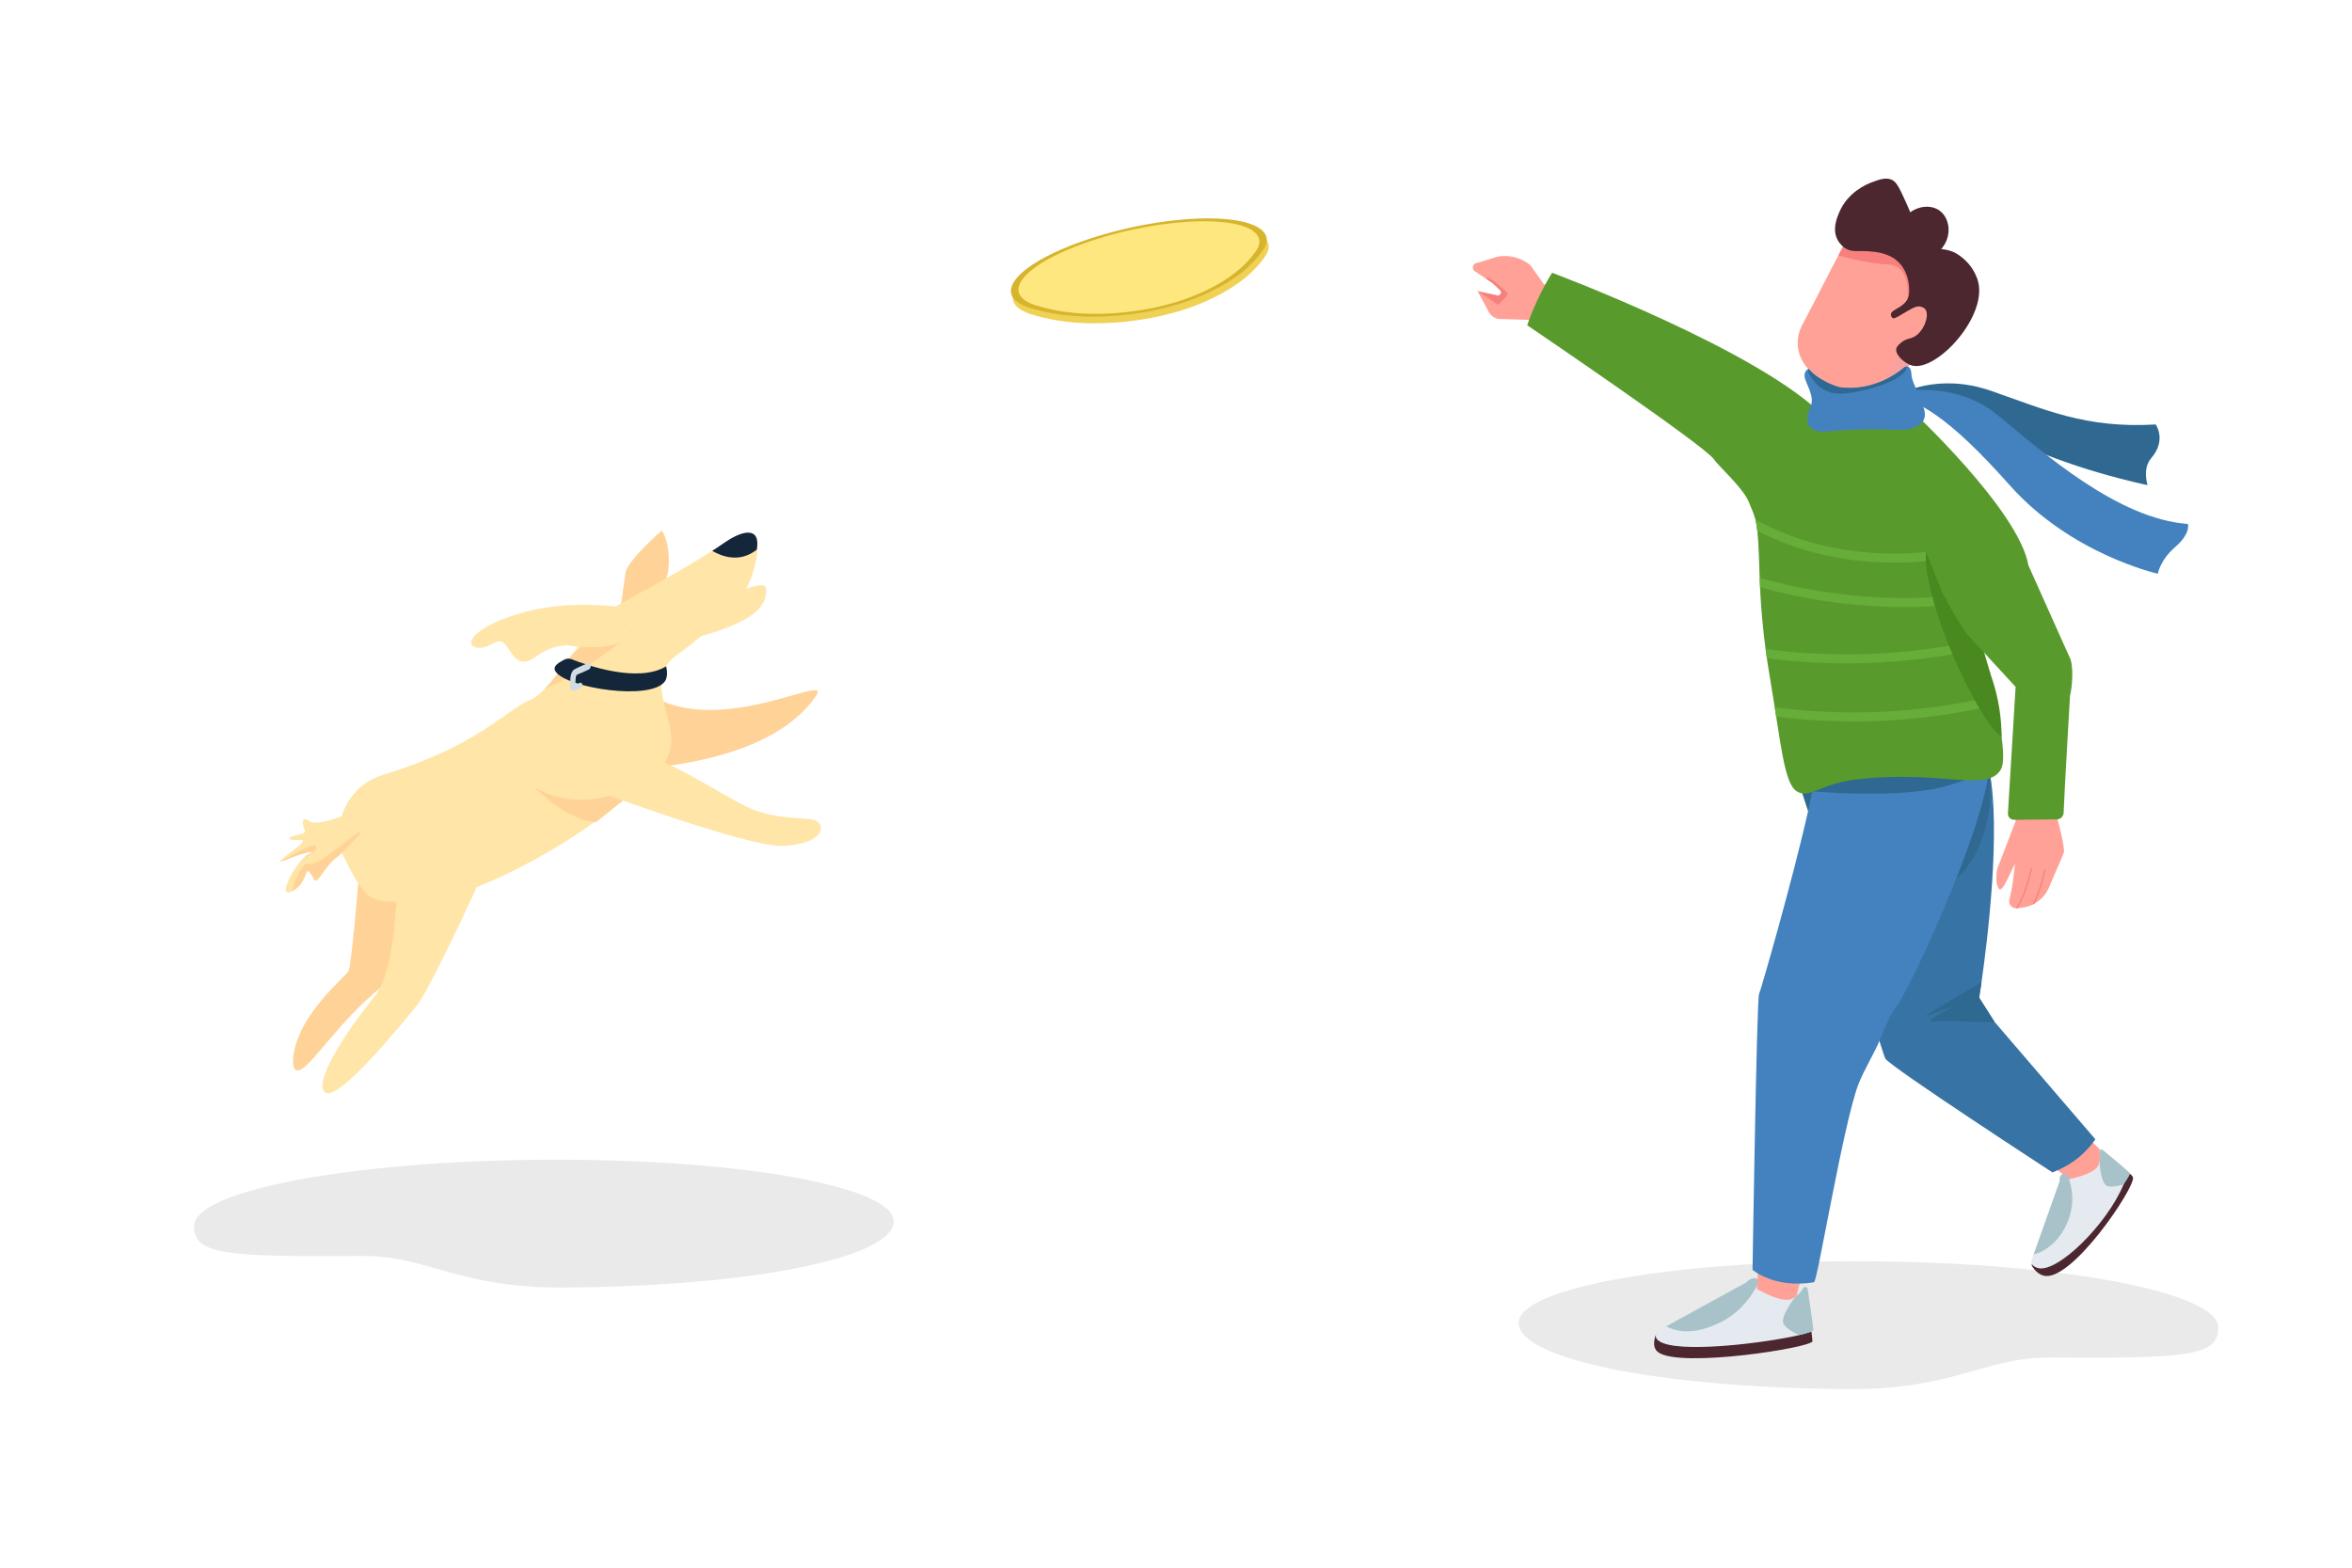 <svg xmlns="http://www.w3.org/2000/svg" xml:space="preserve" id="man-playing-fetch-with-dog" x="0" y="0" style="enable-background:new 0 0 6000 4000" version="1.1" viewBox="0 0 6000 4000">
  <g>
    <g>
      <path d="M3874.05,3375.296c-0.618,90.143,347.295,165.606,840.195,168.985
			c272.859,1.87,347.334-81.705,517.871-80.536c354.57,2.43,426.39-4.225,426.884-76.213
			c0.618-90.143-398.456-165.957-891.356-169.335S3874.668,3285.153,3874.05,3375.296z" style="fill:#eaeaea"></path>
      <g id="man_00000142152252232719974530000014240094732616783504_">
        <g>
          <g>
            <g>
              <g id="leg1_00000067934807992344264720000016885938670119162252_">
                <path d="M5387.274,2962.61c0,0-159.982,167.643-169.07,182.435
								c-9.113,14.823,43.784-149.386,43.784-149.386s-93.82-70.202-171.814-125.757c-27.557-19.617-53.154-37.412-71.917-49.625
								c-14.894-9.704-25.485-15.895-29.35-16.69l107.08-127.034l61.04,59.947l9.088,8.912L5387.274,2962.61z" style="fill:#ffa197"></path>
              </g>
              <g id="shoe2_00000086658380477473148510000005937709685110179246_">
                <path d="M5182.61,3228.047l87.082-195.724c0,0,89.288-11.642,99.193-41.652
								c4.075-12.346,3.762-23.119,1.981-31.525c-1.061-5.007,4.78-8.532,8.715-5.26c22.842,18.999,58.765,40.695,61.681,49.98
								c7.467,23.777-158.424,271.142-228.565,250.8C5192.188,3248.719,5182.61,3228.047,5182.61,3228.047z" style="fill:#4c272f"></path>
                <path d="M5432.899,2992.85c1.973,2.036-7.945,10.907-15.567,29.263
								c-42.765,102.989-170.657,228.496-219.726,213.053c-20.356-6.406-15.082-19.503-15.082-19.503l5.276-14.857l66.8-187.983
								c0,0,9.95-1.308,23.594-4.152c27.182-5.667,69.022-17.512,75.612-37.499c0.698-2.075,1.251-4.1,1.693-6.069
								c2.245-9.842,1.773-18.473,0.295-25.467c-1.075-5.003,4.777-8.514,8.707-5.259
								C5387.333,2953.382,5426.125,2985.837,5432.899,2992.85z" style="fill:#e4eaef"></path>
                <path d="M5432.899 2992.85c1.973 2.036-4.123 13.013-15.567 29.263-16.519 4.883-33.66 7.852-42.957 3.373-10.863-5.232-16.37-33.121-18.876-60.383 2.245-9.842 1.773-18.473.295-25.467-1.075-5.003 4.777-8.514 8.707-5.259C5387.333 2953.382 5426.125 2985.837 5432.899 2992.85zM5278.194 3008.671c9.536 28.452 9.02 51.783 7.564 65.501-5.66 53.337-40.99 107.139-89.44 124.07-3.519 1.23-6.496 2.052-8.518 2.565l66.8-187.983c-2.225-8.01 1.992-15.515 7.388-17.164C5268.095 2993.792 5277.014 2999.027 5278.194 3008.671z" style="fill:#a7c3c9"></path>
              </g>
            </g>
            <g>
              <path d="M5345.193,2906.788c0,0-15.248,24.601-44.958,48.483
							c-29.709,23.882-64.351,36.142-64.351,36.142s-414.913-270.039-426.395-290.402c-1.519-2.675-6.875-18.857-15.096-44.922
							c-23.089-73.384-68.732-225.012-114.974-374.713c-23.036-74.618-46.215-148.762-66.812-212.504
							c-5.884-18.204-11.554-35.577-16.949-51.84c-4.102-12.362-8.042-24.087-11.782-35.093
							c-12.083-35.457-22.241-63.403-29.534-80.497c-5.222-12.172-8.958-18.837-10.953-18.799c0,0,423.574-124.343,506.663,10.568
							c6.766,10.988,12.401,24.481,17.08,40.001c2.693,8.932,5.065,18.53,7.108,28.71c0.24,1.057,0.445,2.06,0.626,3.095
							c30.121,154.137-5.14,436.761-19.977,540.799c-3.603,25.104-5.99,39.811-5.99,39.811l38.967,61.409L5345.193,2906.788z" style="fill:#3773a5"></path>
              <g>
                <path d="M5010.342 2222.346c-50.368 62.096-205.978 66.462-330.923 59.031-23.036-74.618-46.215-148.762-66.812-212.504-5.884-18.204-11.554-35.577-16.949-51.84-4.102-12.362-8.042-24.087-11.782-35.093l490.99-16.921C5074.866 1965.019 5098.178 2114.028 5010.342 2222.346zM5087.866 2607.038c-43.898 3.322-119.111-4.729-151.267-.893-41.42 4.94 35.28-32.481 61.822-43.643-20.017 7.442-70.134 25.671-84.126 29.996-13.883 4.283 84.694-53.967 140.594-86.68-3.603 25.104-5.99 39.811-5.99 39.811L5087.866 2607.038z" style="fill:#2f6991"></path>
              </g>
            </g>
          </g>
          <g>
            <g>
              <g id="leg2_00000031904391921729784870000002589256251645478016_">
                <polygon points="4695.707 2855.89 4674.763 2939.609 4662.163 2990.09 4570.591 3356.338 4478.244 3341.592 4502.743 2977.832 4507.043 2914.033 4510.94 2856.194" style="fill:#ffa197"></polygon>
              </g>
              <g id="shoe1_00000052072043477242154670000004317952119731717812_">
                <path d="M4224.857,3403.954l227.89-103.048c0,0,86.891,59.171,118.828,40.696
								c13.139-7.601,21.23-17.238,26.204-25.949c2.962-5.189,10.792-3.728,11.682,2.18c5.166,34.301,13.777,92.716,14.247,104.069
								c0.674,16.276-335.452,69.467-393.285,28.622C4210.059,3436.141,4224.857,3403.954,4224.857,3403.954z" style="fill:#4c272f"></path>
                <path d="M4625.699,3393.201c0.14,3.307-13.698,8.146-36.293,13.429
								c-88.354,20.591-310.934,47.704-357,15.173c-20.351-14.374,1.992-28.714,1.992-28.714l16.135-8.858l204.195-112.045
								c0,0,9.691,6.585,23.796,14.698c28.101,16.162,73.779,38.32,95.043,26.008c2.22-1.267,4.274-2.603,6.188-3.977
								c9.599-6.839,15.888-14.731,20.03-21.977c2.947-5.196,10.775-3.715,11.674,2.174
								C4616.611,3323.411,4625.237,3381.827,4625.699,3393.201z" style="fill:#e4eaef"></path>
                <path d="M4625.699 3393.201c.14 3.307-13.698 8.146-36.293 13.429-18.195-8.568-35.445-19.287-40.074-30.41-5.409-12.996 11.441-41.589 30.423-67.305 9.599-6.839 15.888-14.731 20.03-21.977 2.947-5.196 10.775-3.715 11.674 2.174C4616.611 3323.411 4625.237 3381.827 4625.699 3393.201zM4478.522 3286.884c-10.694 19.173-39.401 64.272-95.293 89.823-17.824 8.148-71.861 32.849-123.279 11.902-4.052-1.65-7.29-3.26-9.418-4.377l204.195-112.045c10.391-11.421 23.381-12.782 27.689-8.388C4486.187 3267.643 4485.065 3277.688 4478.522 3286.884z" style="fill:#a7c3c9"></path>
              </g>
            </g>
            <g>
              <path d="M5074.406,1930.032c0.158,1.323,0.294,2.706,0.378,4.125
							c0.647,8.062,0.419,17.399-0.543,27.767c-0.113,1.213-0.229,2.398-0.344,3.582
							c-17.538,164.476-211.341,578.93-238.238,605.556c-8.047,7.956-23.271,40.987-41.268,85
							c-11.543,28.31-41.3,77.855-53.916,111.447c-38.969,103.758-104.138,502.789-112.834,504.226
							c-101.374,16.749-156.909-31.735-156.909-31.735s10.718-691.893,16.591-703.474c4.205-8.327,86.825-295.428,125.286-467.654
							c3.999-17.955,7.519-34.653,10.442-49.652c7.877-40.75,11.245-69.025,7.277-75.949c0,0,59.981-19.805,135.848-37.878
							c101.106-24.11,230.454-45.135,283.876-12.181C5063.736,1901.632,5072.448,1913.616,5074.406,1930.032z" style="fill:#4382bf"></path>
              <path d="M5074.243,1961.952c0.237,1.028,0.442,2.032,0.623,3.067c-0.321,0.181-0.646,0.334-0.97,0.487
							c-20.977,10.413-53.707,23.569-104.739,38.909c-94.015,28.262-256.462,21.506-346.107,14.805
							c-10.112-0.736-19.312-1.495-27.392-2.188c-17.271-52.144-31.763-93.197-41.316-115.59
							c61.978-2.823,137.1-0.559,211.833,3.951c120.015,7.276,238.986,20.418,300.957,27.82c2.667,0.339,5.216,0.634,7.652,0.944
							c0.647,8.062,0.419,17.399-0.543,27.767C5074.243,1961.952,5074.243,1961.952,5074.243,1961.952z" style="fill:#2f6991"></path>
            </g>
          </g>
        </g>
        <g>
          <g>
            <g id="head_00000137130951480202338270000018059511108121409668_">
              <path d="M4932.233,1141.413l-230.219,209.064c0,0-145.168-127.579-156.117-166.094
							c-10.964-38.477,32.6-55.717,90.932-95.459c19.606-13.394,29.317-35.366,33.594-58.664c2.861-15.671,3.268-31.938,2.551-46.57
							c-1.382-28.26-6.942-50.439-6.942-50.439s1.619-0.208,4.486-0.549c0.829-0.097,1.746-0.204,2.778-0.331
							c9.685-1.111,27.983-3.219,47.888-5.156c2.088-0.204,4.215-0.394,6.329-0.61c2.126-0.19,4.278-0.392,6.404-0.582
							c1.019-0.09,2.101-0.178,3.271-0.276c33.086-2.896,65.647-4.618,67.576-0.387c0.823,1.806,6.856,12.239,15.822,27.599
							c1.075,1.879,2.236,3.811,3.407,5.833c0.837,1.426,1.686,2.878,2.558,4.381c12.461,21.184,28.731,48.672,44.764,75.708
							C4902.218,1091.02,4932.233,1141.413,4932.233,1141.413z" style="fill:#ffbfbd"></path>
              <path d="M4826.551,963.173c12.461,21.184,28.731,48.672,44.764,75.708
							c-49.704-32.193-80.468-33.16-100.294-25.65c-18.115,6.886-53.136,30.766-92.499,19.757c-3.43-0.961-6.198-1.974-8.1-2.728
							c2.861-15.671,3.268-31.938,2.551-46.57c-1.382-28.26-6.942-50.439-6.942-50.439s1.619-0.208,4.486-0.549
							c0.829-0.097,1.746-0.204,2.778-0.331c9.685-1.111,27.983-3.219,47.888-5.156c2.088-0.204,4.215-0.394,6.329-0.61
							c2.126-0.19,4.278-0.392,6.404-0.582c1.019-0.09,2.101-0.178,3.271-0.276c17.485-1.363,50.988-2.798,67.576-0.387
							c8.281,1.212,16.125,3.994,23.543,8.03c7.256,3.954,14.114,9.086,20.549,15.066c-6.569,4.802-12.101,8.664-16.172,11.423
							C4830.76,961.193,4828.714,962.312,4826.551,963.173z" style="fill:#f7a1a1"></path>
              <path d="M4971.954,783.266c3.255,41.119-31.831,85.503-68.492,120.073
							c-10.68,10.073-21.52,19.315-31.556,27.38c-8.404,6.792-16.271,12.777-23.048,17.737c-6.569,4.802-12.101,8.664-16.172,11.423
							c-1.925,1.314-3.971,2.433-6.134,3.294c-3.017,1.313-6.257,2.135-9.57,2.524c-29.647,14.542-88.918,38.07-144.007,17.993
							c-2.832-1.016-5.646-2.132-8.443-3.413c-4.045-1.833-8.12-3.934-12.194-6.378l-30.879-24.943
							c-35.516-28.688-45.705-78.457-24.368-118.819c36.667-69.289,67.748-131.825,92.599-178.494
							c2.328-4.396,4.612-8.616,6.828-12.711c1.794-3.311,3.546-6.51,5.256-9.595c6.517-11.821,12.537-22.201,17.977-30.914
							c1.01-1.613,1.978-3.114,2.905-4.565c7.121-10.975,13.28-18.862,18.408-23.132c0.34-0.28,0.654-0.548,1.006-0.801
							c1.187-0.884,2.296-1.732,3.391-2.543c14.106-3.376,30.52-6.339,49.7-8.631c10.783-1.3,20.577-1.214,29.489,0.083
							c21.927,9.202,44.271,25.881,64.712,47.479C4932.226,651.535,4966.827,718.35,4971.954,783.266z" style="fill:#ffa197"></path>
              <path d="M4903.461,903.339c-10.68,10.073-21.52,19.315-31.556,27.38
							c-8.404,6.792-16.271,12.777-23.048,17.737c-6.569,4.802-12.101,8.664-16.172,11.423c-1.925,1.314-3.971,2.433-6.134,3.294
							c-3.017,1.313-6.257,2.135-9.57,2.524c0,0,1.083-5.075,3.605-12.738c1.771-5.482,4.326-12.319,7.722-19.57
							c3.875-8.249,8.874-17.041,15.209-24.884c8.355-10.385,19.568-24.346,34.096-23.583
							C4887.215,885.407,4896.523,892.29,4903.461,903.339z" style="fill:#f7a1a1"></path>
              <path d="M4911.461,727.132l-45.42,36.069c0,0,8.044-59.608-24.584-81.073
							c-10.711-7.022-21.74-7.355-27.138-7.575c-24.357-0.927-62.398-5.963-124.631-22.909c2.328-4.396,4.612-8.616,6.828-12.711
							c8.578-15.846,16.34-29.513,23.233-40.509c1.268-1.731,2.172-3.234,2.905-4.565c1.251-2.315,6.423-13.804,18.408-23.132
							c0.34-0.28,0.654-0.548,1.006-0.801c1.187-0.884,2.296-1.732,3.391-2.543c14.106-3.376,30.52-6.339,49.7-8.631
							c10.783-1.3,20.577-1.214,29.489,0.083c31.565,4.435,51.791,23.576,64.712,47.479
							C4916.483,656.312,4911.461,727.132,4911.461,727.132z" style="fill:#f77f7c"></path>
              <path d="M4871.368,790.529c-22.175,12.382-38.355,24.626-43.406,20.844
							c-2.222-1.663-3.369-4.434-3.369-4.434c-6.85-17.263,28.403-18.247,41.449-43.739c4.504-8.801,4.663-16.629,4.129-29.757
							c-0.267-6.55-2.412-42.146-29.003-66.518c-23.905-21.909-56.229-24.354-75.012-25.775c-26.622-2.014-41.996,3.476-59.849-8.4
							c-11.431-7.604-17.325-17.969-19.785-23.176c-12.187-25.786-0.708-53.159,5.387-67.696
							c21.544-51.381,69.321-71.678,83.537-76.96c18.855-7.005,36.863-13.695,52.246-5.358
							c11.299,6.124,19.078,22.855,34.172,56.068c4.906,10.795,8.674,19.852,11.179,26.056
							c24.041-17.415,54.781-18.684,74.688-4.419c26.715,19.144,33.014,65.618,4.318,98.227c8.349,0.689,20.004,2.616,32.712,8.153
							c0,0,42.177,18.769,59.525,68.42c31.615,90.486-103.447,237.891-167.02,220.51c-18.275-4.997-42.846-26.948-39.83-42.528
							c1.421-7.343,9.049-13.058,13.48-16.689c10.438-8.552,19.205-8.621,27.53-11.89c28.377-11.142,44.934-56.826,33.191-72.165
							c-4.162-5.436-11.681-6.803-13.406-7.117C4890.671,780.812,4884.128,783.403,4871.368,790.529z" style="fill:#4c272f"></path>
            </g>
            <g>
              <g id="hand_right_00000078734499203848624180000013940570641335790223_">
                <path d="M4587.789,1039.189c0,0-36.756,194.21-70.548,173.496
								c-33.82-20.703-616.793-396.612-616.793-396.612l-77.763-2.29c-10.874-2.141-20.202-9.039-25.428-18.807l-27.791-51.971
								c0.04,0.018,49.972,10.861,49.972,10.861c7.969,1.722,13.149-8.095,7.238-13.712l-18.493-17.495l-16.334-10.84
								l-29.254-19.414c-9.764-6.478-5.169-21.687,6.534-21.683c17.232-5.353,34.464-10.705,51.696-16.058
								c10.425-1.699,30.909-3.515,53.944,5.086c12.734,4.755,22.341,11.235,28.884,16.523
								c11.496,16.145,22.992,32.291,34.488,48.436L4587.789,1039.189z" style="fill:#ffa197"></path>
                <path d="M3846.438,749.156c1.798,3.41-25.235,30.913-26.409,28.226
								c-1.164-2.658-49.025-33.396-50.523-34.359l49.932,10.842c7.969,1.722,13.149-8.095,7.238-13.712l-18.493-17.495
								l-16.334-10.84l2.873-3.995C3804.091,708.348,3844.63,745.717,3846.438,749.156z" style="fill:#f77f7c"></path>
              </g>
              <g id="t-shirt_00000138542662380577964660000009260859317882972041_">
                <path d="M5106.113,1880.528c6.389,47.816,4.499,72.202-2.194,83.367
								c-35.714,59.492-154.532-1.446-372.97,25.434c-86.912,10.708-115.584,49.77-147.385,29.774
								c-33.129-20.838-40.641-126.952-68.379-289.369c-18.28-107.057-24.51-194.731-26.613-265.763
								c-4.124-139.217-7.673-134.976-27.571-183.523c-14.905-36.377-76.204-89.88-88.743-108.575
								c-23.481-35.011-476.274-341.932-476.274-341.932s20.168-63.883,63.469-133.99c0,0,532.379,198.898,696.404,369.25
								L4874,1044.717c0,0,276.445,256.895,300.472,397.765c0,0-148.972,18.596-173.152,119.721
								c-2.309,9.614-3.344,17.22-3.221,23.517c0.22,13.339,5.505,21.019,14.415,30.352c17.617,18.404,18.094,1.812,37.982,16.518
								c0,0,6.011,18.075,12.403,37.903c6.114,19.176,12.588,39.937,14.302,47.844
								C5097.483,1811.76,5100.636,1839.629,5106.113,1880.528z" style="fill:#589b2c"></path>
                <path d="M4764.215 1545.553c31.141 2.174 62.198 3.259 93.057 3.259 47.674 0 94.863-2.592 141.057-7.766l-2.552-22.777c-169.001 18.929-319.478-1.253-415.948-21.517-35.016-7.355-65.639-15.251-90.925-22.515.271 7.856.593 15.897.981 24.149 24.03 6.727 52.418 13.887 84.613 20.665C4637.012 1532.213 4700.841 1541.129 4764.215 1545.553zM4706.066 1426.099c40.66 6.292 82.377 9.441 124.776 9.441 32.562 0 65.527-1.857 98.721-5.575l-2.552-22.777c-167.881 18.804-297.457-15.235-376.597-47.101-28.543-11.493-52.757-23.536-72.39-34.508 2.009 7.874 3.596 16.854 4.915 28.744 16.761 8.707 36.07 17.786 57.884 26.61C4592.893 1401.993 4648.488 1417.19 4706.066 1426.099zM5057.446 1653.698c-3.981-12.182-6.949-21.108-6.949-21.108-.288-.213-.571-.418-.852-.618-175.467 39.926-332.874 41.172-436.38 34.729-42.444-2.642-79.34-6.743-109.291-10.935 1.026 7.763 2.114 15.64 3.272 23.639 28.973 3.895 63.921 7.622 103.94 10.13 32.717 2.05 65.678 3.075 98.688 3.075 38.586 0 77.239-1.4 115.645-4.198C4904.231 1682.676 4982.1 1671.008 5057.446 1653.698zM5093.403 1797.681c-1.279-6.9-2.711-14.362-4.33-22.523-183.839 44.739-349.689 46.35-457.295 39.652-40.183-2.501-75.39-6.31-104.443-10.267 1.261 8.082 2.483 15.978 3.672 23.666 27.913 3.64 61.061 7.077 98.692 9.435 32.717 2.051 65.678 3.075 98.688 3.075 38.586 0 77.239-1.4 115.645-4.198C4928.836 1830.341 5012.658 1817.272 5093.403 1797.681z" style="fill:#67ad3a"></path>
                <path d="M5106.113,1880.528c-66.355-48.004-203.826-358.719-192.938-472.881
								c1.585-16.639,44.5,128.147,84.924,178.073c6.829,11.726,9.672,7.095,18.582,16.428
								c17.617,18.404,13.927,15.736,33.815,30.442c0,0,6.011,18.075,12.403,37.903c3.715,14.865,8.053,30.883,14.302,47.844
								C5101.239,1783.867,5106.025,1841.956,5106.113,1880.528z" style="fill:#49891f"></path>
              </g>
              <g>
                <g id="hand_left_00000176751920751797629680000007719339304273779112_">
                  <path d="M5141.918,2050.915l0.009,44.128l-45.845,119.16c-3.599,9.364-4.83,37.274-0.376,46.267
									l3.235,6.842c4.907,9.931,17.573-14.442,22.371-24.414l18.754-38.873c-0.149,2.127-4.354,55.054-14.101,91.147
									c-3.001,11.247,5.385,22.003,16.57,22.406c0.939,0.074,1.895,0.022,2.874-0.095l12.693-1.514
									c9.482-1.131,18.533-3.792,26.869-7.765c1.644-0.786,3.253-1.598,4.821-2.498c16.695-9.312,30.136-24.068,37.697-42.342
									c15.158-36.769,35.972-82.03,37.385-87.875c3.482-14.527-15.753-85.394-26.99-124.575H5141.918z" style="fill:#ffa197"></path>
                  <g>
                    <path d="M5183.755,2215.566c-0.621,3.114-13.044,65.149-37.337,101.797l-1.009,0.12
										c-0.979,0.117-1.934,0.169-2.874,0.095c24.882-36.129,38.048-101.82,38.202-102.614c0.181-0.828,0.982-1.389,1.81-1.208
										C5183.372,2213.905,5183.933,2214.707,5183.755,2215.566z" style="fill:#f77f7c"></path>
                  </g>
                  <g>
                    <path d="M5217.837,2220.156c-0.546,2.702-9.879,49.292-28.045,85.551
										c-1.568,0.9-3.177,1.713-4.821,2.498c19.461-36.848,29.714-87.953,29.847-88.651c0.181-0.828,0.982-1.389,1.811-1.208
										C5217.453,2218.496,5218.014,2219.297,5217.837,2220.156z" style="fill:#f77f7c"></path>
                  </g>
                </g>
                <g id="hand_left_00000039849395784617807600000015221052938738848898_">
                  <path d="M5014.331,1613.901l127.524,138.77l-19.599,322.706c-0.542,8.934,6.602,16.456,15.552,16.373
									l109.091-1.01c9.399-0.087,17.08-7.533,17.447-16.925c2.549-65.273,16.305-297.929,16.305-297.929
									c5.813-24.611,10.604-80.151-2.466-101.828l-103.714-231.577l-27.308-18.276l-24.986-41.473l-208.995,24.926l22.398,55.797
									l19.393,48.777l41.138,72.284L5014.331,1613.901z" style="fill:#589b2c"></path>
                </g>
              </g>
            </g>
          </g>
          <g>
            <path d="M4844.912,1006.373c0,0,96.521-56.855,234.03-9.256
						c137.509,47.599,240.642,96.521,420.461,85.943c0,0,27.766,39.666-10.578,84.621c-18.838,22.086-15.867,48.922-10.578,70.077
						c0,0-202.297-40.988-356.995-121.643C4966.555,1035.461,4942.755,1003.728,4844.912,1006.373z" style="fill:#2f6991"></path>
            <path d="M4818.468,1005.051c0,0,157.342-44.955,277.663,54.21
						c120.32,99.165,306.751,264.441,485.249,277.663c0,0,7.933,23.8-31.733,58.177s-44.955,68.755-44.955,68.755
						s-220.808-48.922-378.15-226.097S4892.511,1020.917,4818.468,1005.051z" style="fill:#4382bf"></path>
            <g>
              <path d="M4613.536,941.012c0,0-14.692,6.464-8.815,25.27c5.877,18.806,24.683,48.189,14.104,71.109
							c-10.578,22.919-22.919,69.933,45.838,63.469c68.758-6.464,128.701-6.464,171.014-4.114
							c42.312,2.351,88.151-10.578,71.109-58.18c-17.043-47.602-29.972-65.232-30.56-82.862
							c-0.587-17.63-8.815-26.445-20.568-16.455c-11.754,9.99-76.398,61.118-163.374,48.777
							C4638.218,972.159,4613.536,941.012,4613.536,941.012z" style="fill:#4382bf"></path>
              <path d="M4864.259,935.089c-2.563,0.17-5.454,1.485-8.601,4.161
							c-11.753,9.99-76.397,61.118-163.374,48.777c-54.066-15.867-78.749-47.014-78.749-47.014s-0.123,0.055-0.337,0.164
							c-0.439,4.189,0.178,9.649,3.863,15.703c8.228,13.517,28.796,49.365,81.1,47.602
							C4748.572,1002.782,4863.381,971.057,4864.259,935.089z" style="fill:#2f6991"></path>
            </g>
          </g>
        </g>
      </g>
    </g>
    <g>
      <path d="M2279.95,3116.183c0.618,90.143-347.295,165.606-840.195,168.985
			c-272.858,1.87-347.334-81.705-517.871-80.536c-354.57,2.43-426.39-4.225-426.884-76.213
			c-0.618-90.143,398.456-165.957,891.356-169.335S2279.332,3026.04,2279.95,3116.183z" style="fill:#eaeaea"></path>
      <g id="DOG_00000044874054601402968060000013764320075546193056_">
        <g>
          <g>
            <path d="M1464.894 1973.592c12.85-12.812 465.085 19.962 616.234-196.942 43.461-62.369-207.625 88.139-388.5 13.591C1588.083 1747.153 1464.894 1973.592 1464.894 1973.592zM1098.53 2200.365c40.174 83.07 35.083 138.754 24.494 173.1-25.768 83.582-96.337 80.503-223.723 213.004-74.213 77.193-123.913 154.977-144.327 143.876-5.3-2.882-8.044-11.154-7.252-26.504 5.629-109.188 133.588-211.712 141.663-226.565 8.076-14.853 32.069-311.871 32.069-311.871L1098.53 2200.365zM1639.752 1578.982c3.437-9.827 64.535-74.408 66.333-138.559 1.799-64.151-18.079-86.563-18.079-86.563s-84.168 73.05-92.264 106.179l-25.241 180.422L1639.752 1578.982z" style="fill:#ffd397"></path>
          </g>
          <g>
            <g>
              <g>
                <path d="M1852.634,1524.134c0,0,98.742-49.096,101.374-23.36
								c5.289,51.715-44.223,87.417-161.905,121.355C1674.421,1656.067,1852.634,1524.134,1852.634,1524.134z" style="fill:#ffe5a7"></path>
                <g>
                  <path d="M1930.087,1422.127c-23.319,135.754-127.988,188.466-127.988,188.466
									c-55.534,51.773-88.137,62.796-102.802,89.589c-42.724,78.026,44.93,159.361,0.019,238.451
									c-9.383,16.503-30.807,36.397-75.06,74.632c-27.676,23.921-59.624,49.052-94.131,74.42
									c-183.224,134.512-394.214,220.259-475.86,215.248c-114.308-6.988-113.915,17.151-194.706-153.23
									c0,0-2.945-136.147,118.843-173.102c240.448-72.931,309.997-164.017,373.451-190.324
									c12.182-5.058,24.988-15.436,38.292-29.279c21.681-22.455,44.729-53.943,68.984-86.427
									c38.651-51.8,80.283-106.07,123.808-130.094c74.155-40.909,172.436-94.985,234.084-134.954
									c11.252-7.294,49.999-23.507,58.708-27.016C1911.834,1363.963,1940.231,1363.093,1930.087,1422.127z" style="fill:#ffe5a7"></path>
                  <g>
                    <path d="M1469.803 1718.314c0 0-56.309 30.369-79.166 38.516-.159.064-.333.103-.468.152 21.657-22.44 44.705-53.928 68.96-86.413 36.432-32.993 81.744-64.328 123.125-71.105C1678.869 1583.661 1528.127 1678.024 1469.803 1718.314zM1647.728 1992.586c-27.676 23.921-92.799 79.577-127.306 104.944-29.021 1.413-85.586-27.302-109.612-47.337-76.17-63.485-48.839-40.706-48.839-40.706C1372.953 2008.584 1468.296 2090.351 1647.728 1992.586z" style="fill:#ffd397"></path>
                  </g>
                </g>
              </g>
              <path d="M1930.61,1402.372c-43.859,34.867-89.565,17.323-113.588,3.15
							c11.252-7.294,20.954-13.777,28.633-19.198C1895.41,1351.237,1940.754,1343.339,1930.61,1402.372z" style="fill:#14263a"></path>
            </g>
            <g>
              <path d="M948.11,2102.274c-13.419,5.806-19.666,12.157-28.63,22.81
							c-8.381,9.978-19.16,23.748-40.426,44.384c-25.453,24.686-25.867,20.362-38.974,36.045
							c-17.501,20.936-29.267,43.631-36.378,41.178c-3.768-1.305-2.794-8.44-12.017-18.721c-3.407-3.807-5.124-6.136-6.744-5.857
							c-6.359,1.042-5.803,33.569-39.354,51.533c-0.266,0.151-0.532,0.302-0.816,0.441c-36.921,19.198-0.939-53.672,27.901-83.081
							c4.682-4.778,9.176-8.401,13.144-10.311c28.351-13.61-11.386-5.987-55.171,12.565c-8.442,3.575-13.076,5.067-14.884,4.982
							c-7.606-0.341,34.022-28.034,51.083-44.302c21.153-20.145-19.61-4.49-27.342-13.367c-7.746-8.875,41.953-10.366,38.428-19.572
							c-3.524-9.205-14.288-43.929,11.362-25.458c25.65,18.471,144.202-38.568,148.288-39.498
							C969.41,2095.905,960.005,2097.1,948.11,2102.274z" style="fill:#ffe5a7"></path>
              <path d="M919.48 2125.083c-8.381 9.978-19.16 23.748-40.426 44.384-25.453 24.686-25.867 20.362-38.974 36.045-17.501 20.936-29.267 43.631-36.378 41.178-3.768-1.305-2.794-8.44-12.017-18.721-3.407-3.807-5.124-6.136-6.744-5.857-6.359 1.042-5.803 33.569-39.354 51.533 8.047-28.731 25.041-76.704 43.679-69.423C812.795 2213.439 925.804 2105.476 919.48 2125.083zM806.904 2160.986c.567 9.218-15.732 20.323-34.23 30.021 4.682-4.778 9.176-8.401 13.144-10.311 28.351-13.61-11.386-5.987-55.171 12.565-8.442 3.575-13.076 5.067-14.884 4.982C743.844 2181.93 805.958 2145.814 806.904 2160.986z" style="fill:#ffd397"></path>
            </g>
            <g>
              <path d="M1254.257 2169.895c3.02 13.052-158.716 356.554-189.654 394.148-30.938 37.594-198.944 246.188-234.445 223.858-35.501-22.329 59.324-165.59 122.797-241.747s51.923-283.35 73.55-343.503C1048.13 2142.499 1198.296 1928.019 1254.257 2169.895zM1608.179 1552.797c0 0-136.768-25.624-263.119 7.209s-164.085 80.824-132.783 91.075c31.302 10.251 53.168-26.014 72.855-10.801 19.687 15.214 29.352 72.432 80.388 36.022 51.036-36.41 86.918-28.94 86.918-28.94s122.644 19.572 152.417-27.764C1634.628 1572.264 1608.179 1552.797 1608.179 1552.797zM1331.683 1946.98c0 0 558.664 217.848 668.625 211.377s105.573-59.948 74.946-66.698-102.697.102-172.081-33.944c-69.384-34.047-180.983-112.061-324.581-160.137S1335.825 1835.603 1331.683 1946.98z" style="fill:#ffe5a7"></path>
            </g>
          </g>
        </g>
        <g>
          <path d="M1458.632,1682.205c37.369,14.814,168.836,61.592,240.664,17.977c0,0,6.838,24.33-3.106,38.267
					c-35.759,50.117-247.101,17.623-278.121-23.876c-10.444-13.972,6.065-23.244,20.816-31.201
					C1444.981,1680.083,1452.193,1679.652,1458.632,1682.205z" style="fill:#14263a"></path>
          <path d="M1500.106,1691.778c-9.182,3.814-18.2,8.074-27.22,12.257c-4.9,2.273-9.94,4.209-12.844,9.047
					c-7.009,11.675-5.56,31.786-4.699,44.815c0.245,3.711,2.469,4.47,4.878,3.693c0.494,0.439,1.177,0.684,2.109,0.589
					c6.697-0.678,14.368-3.964,19.814-7.899c2.366-1.709,3.74-5.515,3.212-8.362c-0.441-2.379-2.745-4.824-5.395-3.971
					c-4.43,1.426-8.906,4.086-12.915,7.148c0.323-3.8,0.671-7.598,1.121-11.386c0.437-3.676,0.138-10.979,2.109-14.147
					c2.031-3.264,10.145-5.414,13.886-7.085c6.037-2.698,12.094-5.336,18.03-8.253
					C1509.232,1704.764,1509.638,1687.818,1500.106,1691.778z" style="fill:#cfdbe5"></path>
        </g>
      </g>
    </g>
    <g>
      <g>
        <path d="M3230.643,611.578c-0.38-0.597-0.818-1.169-1.295-1.738c-3.391-4.293-7.99-8.245-13.714-11.829
				c-0.408-0.277-0.816-0.554-1.282-0.808c-0.344-0.228-0.704-0.435-1.083-0.622c-0.534-0.34-1.087-0.659-1.679-0.974
				c-6.356-3.485-13.876-6.596-22.475-9.268c-0.931-0.301-1.863-0.603-2.852-0.88c-1.3-0.378-2.638-0.751-4.017-1.121
				c-1.729-0.467-3.458-0.933-5.302-1.351c-38.795-9.406-95.039-11.761-164.051-5.095c-13.81,1.334-27.728,2.995-41.697,4.959
				c-1.364,0.187-2.767,0.379-4.148,0.587c-12.937,1.864-25.909,3.974-38.815,6.339c-1.457,0.252-2.893,0.522-4.329,0.791
				c-13.592,2.523-27.177,5.326-40.58,8.335c-1.507,0.351-3.055,0.705-4.563,1.055c-14.377,3.289-28.646,6.866-42.651,10.678
				c-1.58,0.432-3.2,0.868-4.797,1.32c-7.722,2.124-15.393,4.356-22.96,6.633c-2.997,0.886-5.951,1.805-8.905,2.723
				c-4.509,1.404-8.955,2.821-13.398,4.275c-1.727,0.558-3.415,1.112-5.121,1.687c-13.11,4.359-25.84,8.905-38.093,13.609
				c-1.313,0.5-2.586,0.995-3.877,1.511c-0.811,0.302-1.641,0.625-2.488,0.967c-1.042,0.399-2.063,0.814-3.083,1.229
				c-13.721,5.461-26.822,11.123-39.146,16.934c-1.666,0.776-3.292,1.547-4.897,2.336c-11.7,5.638-22.628,11.389-32.705,17.244
				c-1.309,0.741-2.595,1.499-3.785,2.229c-9.214,5.455-17.621,10.98-25.182,16.536c-0.991,0.71-1.961,1.438-2.873,2.14
				c-6.989,5.277-13.194,10.571-18.537,15.875c-0.692,0.701-1.365,1.38-2,2.056c-1.384,1.401-2.688,2.793-3.912,4.178
				c-3.368,3.809-6.206,7.511-8.532,11.127c-0.414,0.674-0.849,1.33-1.205,1.979c-3.06,5.102-5.059,9.99-6.117,14.675
				c-0.118,0.626-0.254,1.273-0.333,1.895c-0.833,4.924-0.531,9.59,0.789,14.008c0.181,0.616,0.38,1.212,0.62,1.803
				c1.753,4.749,4.816,9.167,9.025,13.232c0.596,0.557,1.174,1.135,1.81,1.688c2.388,2.061,5.046,4.021,8.054,5.873
				c0.751,0.505,1.539,0.969,2.366,1.429c2.915,1.712,6.099,3.324,9.576,4.851c1.174,0.52,2.405,1.016,3.635,1.512
				c2.318,0.95,4.773,1.868,7.361,2.717c0,0,1.399,0.473,2.816,0.92c167.912,52.978,354.245-1.54,354.245-1.54
				c0,0,163.426-36.669,238.722-140.128c0.758-1.04,1.598-2.012,1.598-2.012c3.919-5.172,6.792-10.144,8.7-14.93
				c0.276-0.641,0.532-1.299,0.729-1.934c1.768-4.996,2.475-9.778,2.086-14.304c0-0.615-0.063-1.242-0.183-1.845
				C3235.476,620.315,3233.626,615.798,3230.643,611.578z" style="fill:#efd154"></path>
        <path d="M3225.823,594.661c-0.38-0.597-0.817-1.169-1.294-1.738c-3.391-4.293-7.99-8.246-13.714-11.829
				c-0.409-0.277-0.817-0.554-1.282-0.807c-0.344-0.228-0.705-0.435-1.084-0.622c-0.534-0.34-1.087-0.659-1.679-0.974
				c-6.356-3.485-13.876-6.596-22.475-9.268c-0.931-0.301-1.863-0.603-2.852-0.88c-1.3-0.378-2.638-0.751-4.018-1.121
				c-1.729-0.466-3.458-0.933-5.302-1.351c-38.795-9.406-95.039-11.761-164.051-5.095c-13.811,1.334-27.729,2.995-41.697,4.959
				c-1.364,0.187-2.767,0.379-4.148,0.587c-12.937,1.864-25.909,3.974-38.815,6.339c-1.457,0.252-2.893,0.522-4.329,0.791
				c-13.592,2.523-27.176,5.326-40.58,8.335c-1.507,0.351-3.055,0.705-4.563,1.055c-14.377,3.289-28.646,6.866-42.651,10.678
				c-1.58,0.432-3.2,0.868-4.797,1.32c-7.722,2.125-15.393,4.356-22.96,6.633c-2.997,0.886-5.951,1.805-8.905,2.723
				c-4.508,1.404-8.955,2.821-13.398,4.275c-1.728,0.558-3.415,1.112-5.121,1.687c-13.11,4.359-25.84,8.905-38.094,13.609
				c-1.313,0.5-2.586,0.995-3.877,1.511c-0.811,0.302-1.641,0.624-2.488,0.967c-1.042,0.399-2.063,0.814-3.083,1.229
				c-13.721,5.461-26.822,11.123-39.146,16.934c-1.666,0.775-3.292,1.547-4.896,2.336c-11.7,5.639-22.628,11.389-32.705,17.244
				c-1.309,0.741-2.595,1.499-3.785,2.229c-9.214,5.454-17.621,10.98-25.182,16.535c-0.991,0.71-1.961,1.438-2.873,2.14
				c-6.989,5.277-13.194,10.571-18.537,15.875c-0.692,0.701-1.365,1.38-2,2.056c-1.384,1.4-2.688,2.793-3.912,4.178
				c-3.368,3.809-6.206,7.511-8.532,11.127c-0.414,0.673-0.849,1.33-1.206,1.979c-3.06,5.102-5.059,9.99-6.117,14.676
				c-0.118,0.626-0.254,1.273-0.333,1.895c-0.833,4.924-0.531,9.59,0.789,14.008c0.181,0.616,0.381,1.212,0.62,1.803
				c1.753,4.749,4.816,9.167,9.025,13.232c0.596,0.557,1.174,1.135,1.811,1.688c2.388,2.061,5.046,4.022,8.054,5.874
				c0.752,0.505,1.539,0.969,2.366,1.429c2.915,1.712,6.099,3.324,9.576,4.851c1.174,0.52,2.405,1.016,3.636,1.512
				c2.318,0.95,4.773,1.868,7.361,2.717c0.001,0,1.4,0.473,2.816,0.92c167.912,52.978,354.245-1.54,354.245-1.54
				c0,0,163.426-36.669,238.722-140.128c0.757-1.04,1.598-2.012,1.598-2.012c3.919-5.172,6.791-10.144,8.7-14.93
				c0.277-0.642,0.532-1.299,0.729-1.934c1.768-4.996,2.476-9.778,2.086-14.304c-0.001-0.615-0.063-1.242-0.183-1.845
				C3230.656,603.398,3228.806,598.882,3225.823,594.661z" style="fill:#d6b52d"></path>
      </g>
      <path d="M3207.268,599.852c-0.358-0.562-0.77-1.101-1.219-1.636c-3.193-4.042-7.522-7.763-12.912-11.137
			c-0.385-0.261-0.769-0.522-1.207-0.76c-0.324-0.214-0.663-0.41-1.021-0.585c-0.503-0.32-1.023-0.62-1.581-0.917
			c-5.984-3.281-13.064-6.211-21.161-8.726c-0.876-0.284-1.754-0.567-2.685-0.828c-1.224-0.356-2.484-0.708-3.782-1.056
			c-1.628-0.439-3.256-0.878-4.992-1.272c-36.526-8.856-89.481-11.073-154.457-4.797c-13.003,1.256-26.107,2.82-39.258,4.669
			c-1.284,0.176-2.605,0.357-3.906,0.553c-12.18,1.755-24.394,3.742-36.545,5.968c-1.372,0.238-2.724,0.491-4.076,0.745
			c-12.797,2.376-25.587,5.015-38.207,7.847c-1.419,0.33-2.876,0.664-4.296,0.994c-13.536,3.097-26.971,6.464-40.157,10.053
			c-1.488,0.407-3.012,0.817-4.517,1.243c-7.271,2-14.493,4.101-21.617,6.245c-2.822,0.834-5.603,1.699-8.384,2.564
			c-4.245,1.322-8.432,2.656-12.615,4.025c-1.626,0.525-3.216,1.047-4.822,1.588c-12.343,4.104-24.329,8.384-35.865,12.813
			c-1.236,0.471-2.435,0.937-3.65,1.423c-0.763,0.284-1.545,0.588-2.343,0.91c-0.981,0.376-1.942,0.766-2.903,1.157
			c-12.918,5.142-25.253,10.473-36.856,15.944c-1.569,0.73-3.1,1.457-4.61,2.199c-11.016,5.309-21.305,10.723-30.792,16.235
			c-1.232,0.698-2.444,1.411-3.564,2.098c-8.676,5.135-16.591,10.338-23.71,15.568c-0.933,0.669-1.846,1.354-2.705,2.015
			c-6.58,4.968-12.422,9.953-17.453,14.947c-0.652,0.66-1.286,1.299-1.883,1.936c-1.303,1.319-2.531,2.63-3.684,3.934
			c-3.171,3.587-5.843,7.072-8.033,10.476c-0.39,0.634-0.8,1.252-1.135,1.864c-2.881,4.804-4.763,9.406-5.759,13.817
			c-0.111,0.589-0.239,1.198-0.313,1.784c-0.784,4.636-0.5,9.029,0.743,13.189c0.171,0.58,0.358,1.141,0.584,1.698
			c1.65,4.471,4.534,8.631,8.497,12.458c0.561,0.525,1.106,1.069,1.705,1.589c2.248,1.94,4.751,3.786,7.583,5.53
			c0.708,0.475,1.448,0.912,2.227,1.346c2.744,1.612,5.742,3.129,9.016,4.567c1.105,0.49,2.264,0.957,3.423,1.423
			c2.183,0.894,4.494,1.759,6.931,2.558c0,0,1.318,0.446,2.651,0.866c158.092,49.88,333.528-1.45,333.528-1.45
			c0,0,153.869-34.525,224.761-131.933c0.713-0.98,1.505-1.894,1.505-1.894c3.69-4.87,6.394-9.551,8.191-14.057
			c0.26-0.604,0.501-1.224,0.687-1.821c1.665-4.703,2.331-9.206,1.964-13.468c0-0.579-0.059-1.17-0.172-1.737
			C3211.818,608.078,3210.076,603.826,3207.268,599.852z" style="fill:#ffe780"></path>
    </g>
  </g>
</svg>
